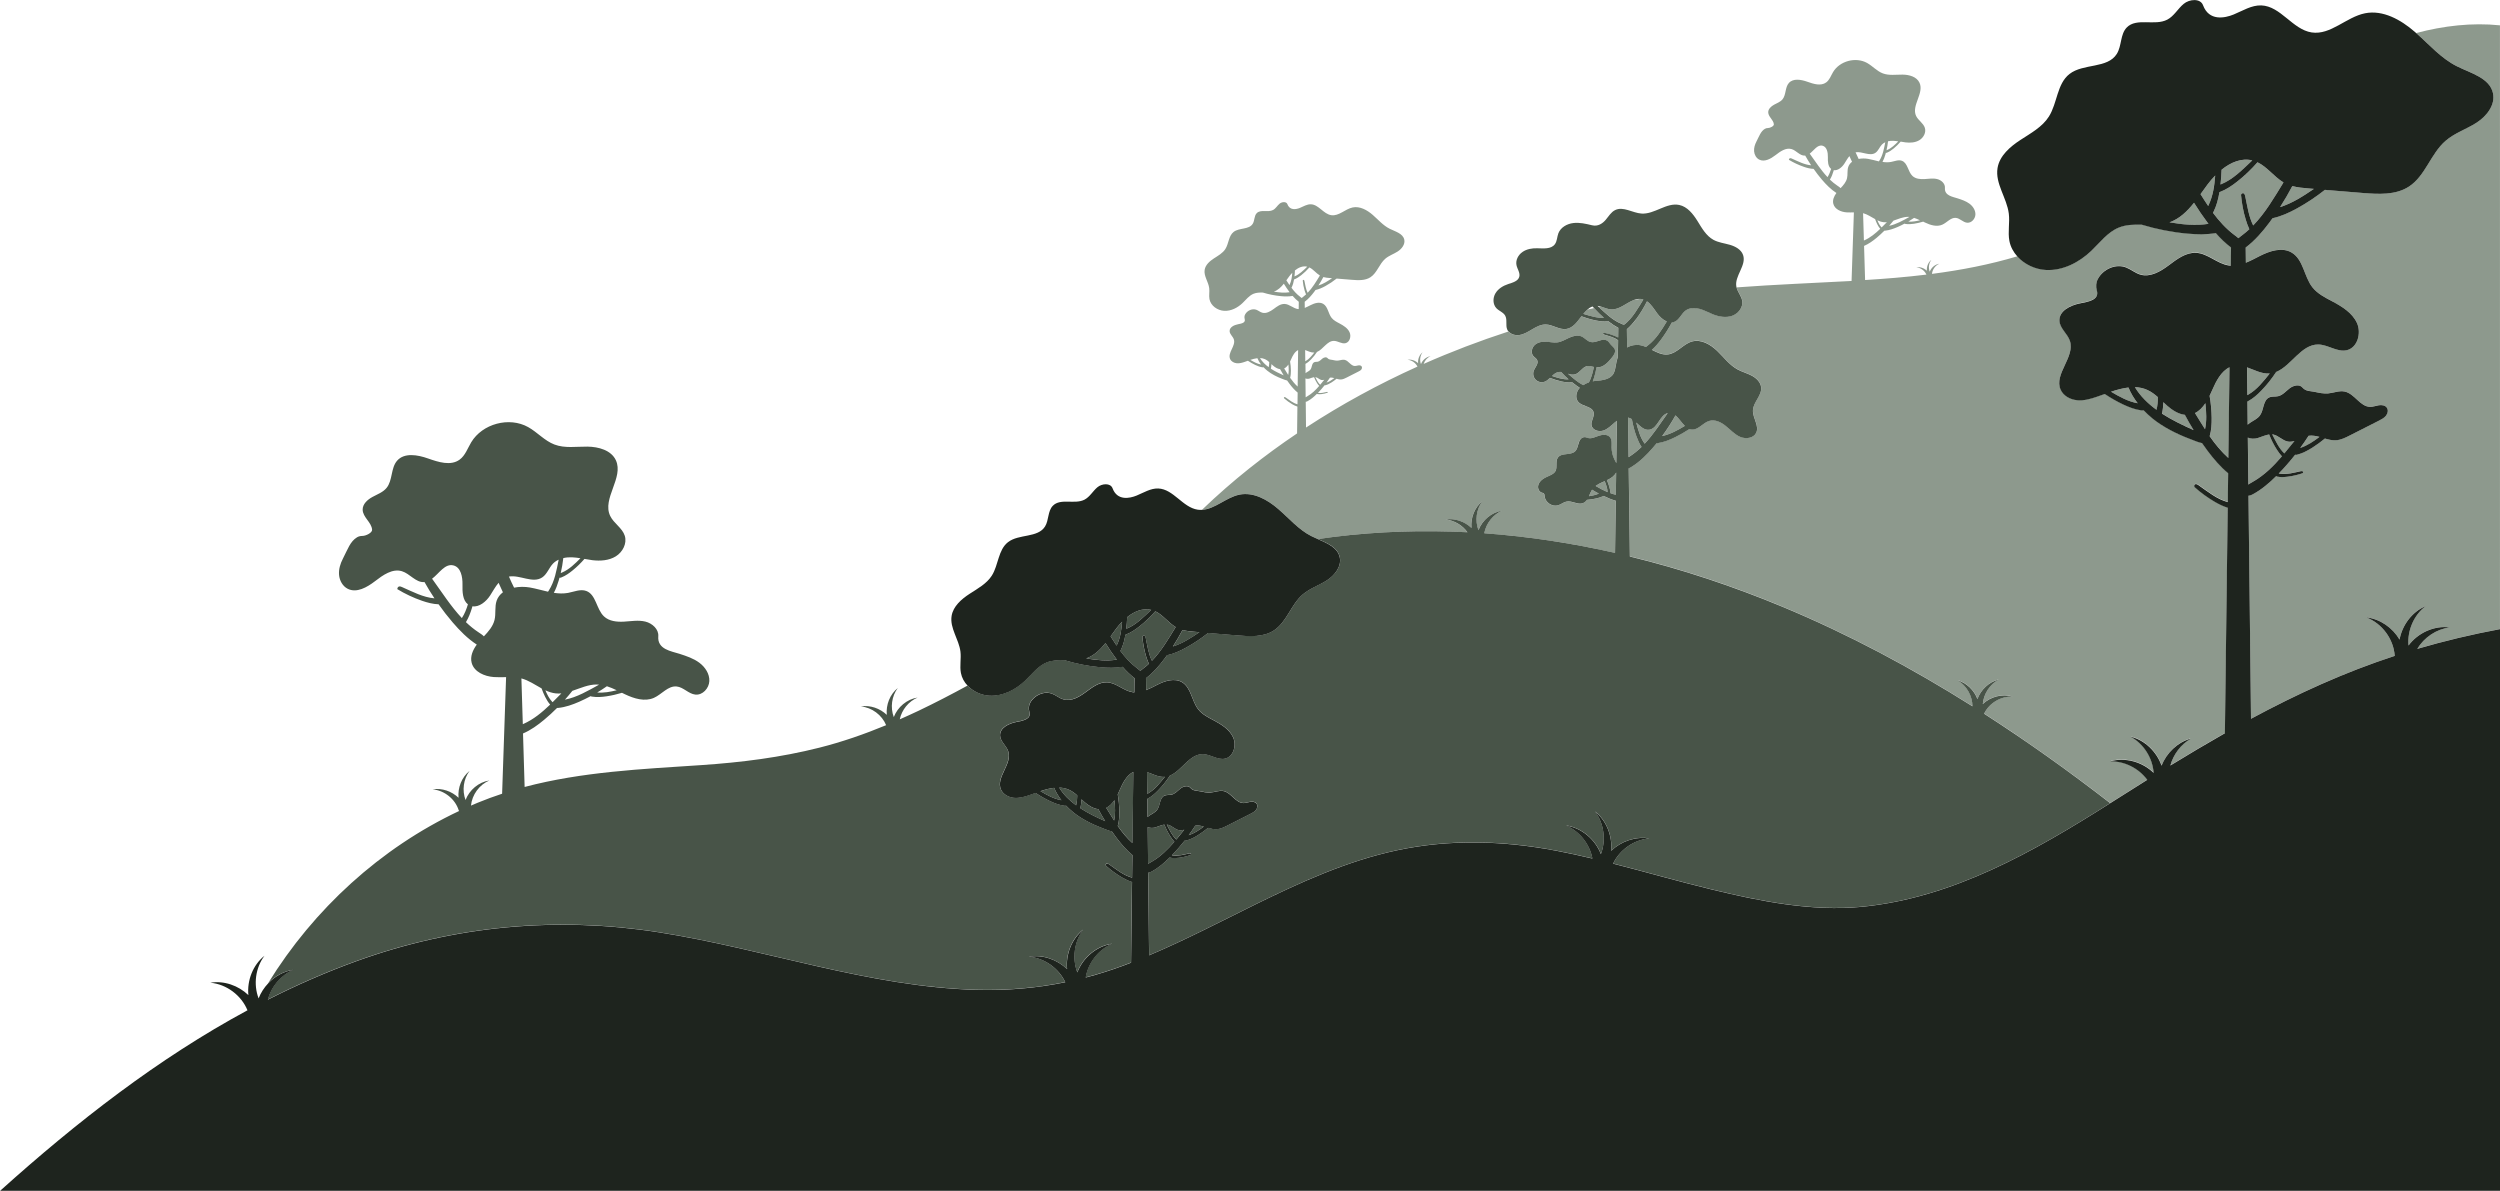 <?xml version="1.0" encoding="UTF-8"?>
<svg id="Layer_2" data-name="Layer 2" xmlns="http://www.w3.org/2000/svg" viewBox="0 0 603.8 287.6">
  <defs>
    <style>
      .cls-1 {
        fill: #485448;
      }

      .cls-1, .cls-2, .cls-3 {
        stroke-width: 0px;
      }

      .cls-2 {
        fill: #8d998d;
      }

      .cls-3 {
        fill: #1e241e;
      }
    </style>
  </defs>
  <path class="cls-2" d="M382.4,75.81c.31-.38.63-.74.97-1.04.54-.13,1.08-.24,1.63-.36.75.83,1.54,1.62,2.39,2.36-1.69.08-3.35-.47-4.99-.96ZM406.93,102.86c-.79-.77-1.45-1.86-2.25-2.54-.96,1.72-2.04,3.39-3.23,5,1.95-.44,3.73-1.4,5.47-2.46ZM533.19,44.52c-.58.77-1.14,1.57-1.72,2.37.6.97,1.21,1.93,1.85,2.86.04-.09.08-.18.12-.26,1.05-2.21,1.38-4.64,1.58-7.1-.67.68-1.28,1.4-1.83,2.13ZM558.85,45.62l-1.32-.11c-1.31-.11-2.64-.23-3.9-.57-.91,1.74-1.9,3.43-2.96,5.08,2.94-.92,5.58-2.64,8.17-4.4ZM523.42,97.97c-.31-.27-.62-.56-.92-.85-.03.93-.12,1.86-.33,2.76,2.4,1.56,5.06,2.83,7.65,3.98-.74-1.21-1.45-2.44-2.11-3.69-1.57-.18-3.06-1.13-4.28-2.21ZM557.58,105.25c-.65,1-1.33,1.98-2.04,2.95,1.71-.56,3.21-1.57,4.66-2.67-.87-.24-1.74-.4-2.62-.27ZM509.85,94.61c2.05,1.21,4.14,2.37,6.45,2.79-.91-1.17-1.67-2.44-2.23-3.81-1.4.16-2.82.56-4.22,1.02ZM538.48,88.7c-2.02.96-3.26,3.37-4.19,5.54-.19.45-.4.91-.62,1.36.3,1.74.47,3.51.5,5.28.02,1.5-.06,3.02-.48,4.46,1.34,1.92,2.8,3.72,4.52,5.26l.28-21.91ZM391.7,78.25c.17.07.34.13.5.21h.02c2.06-1.56,3.31-3.92,4.68-6.11-.12-.04-.23-.08-.35-.11-.14-.03-.27-.04-.4-.05-.54.09-1.07.2-1.61.29-1.79.7-3.47,2.37-5.43,2.25-.86-.05-1.67-.46-2.5-.7-.15.03-.31.07-.46.1,1.7,1.6,3.4,3.25,5.56,4.1ZM544.11,116.36c2.73-1.56,4.96-3.76,7.03-6.16-.47-.5-.88-1.06-1.24-1.64-.73-1.15-1.35-2.37-1.84-3.64-.91.12-1.81.57-2.72.85-.78.23-1.74.24-2.44-.1l.13,11.36c.34-.25.72-.46,1.08-.67ZM395.18,102.04c.48,1.8.96,3.62,2.04,5.11,2.12-2.26,3.79-4.89,5.57-7.39-1.92.44-2.4,3.69-4.43,4.01-1.25.2-2.18-.83-3.18-1.73ZM392.92,79.52l.06,4.41c.95-.51,2.05-.74,3.11-.56.49.08.97.24,1.44.44.14-.12.29-.24.44-.35,1.98-1.51,3.3-3.66,4.59-5.8-.91-.38-1.75-1.18-2.34-2-.73-1.02-1.45-2.19-2.44-2.87-.77,1.54-1.66,3.01-2.69,4.39-.64.85-1.34,1.67-2.15,2.35ZM540.62,57.53c.31-.29.67-.55,1.02-.81.57-.43,1.1-.88,1.62-1.36-.35-.75-.63-1.54-.87-2.33-.57-1.92-.95-3.89-1.13-5.88-.03-.36.37-.62.67-.42.03.02.05.04.07.06.17.17.23.41.27.64.51,2.38.84,4.87,1.92,7.02,2.92-3.01,5.09-6.75,7.32-10.39-2.27-1.36-3.92-3.74-6.28-4.87-1.48,1.7-3.11,3.26-4.88,4.65-1.3,1.02-2.68,1.96-4.22,2.54-.03.01-.06.02-.09.03-.28,1.65-.69,3.28-1.44,4.77-.04.07-.07.14-.12.21,1.48,1.99,3.14,3.83,5.13,5.33.34.26.7.52,1.02.81ZM420.8,72.66c-.18-1.17-1.09-2.11-1.37-3.25,9.24-.69,18.5-1.04,27.76-1.55l.56-16.56c-.59,0-1.19.03-1.78-.01-1.34-.1-2.83-.74-3.18-2.04-.25-.92.16-1.85.74-2.64-1.33-.86-2.46-2-3.49-3.21-.71-.83-1.38-1.71-2.01-2.61-.83-.03-1.64-.24-2.42-.52-1.24-.43-2.43-.99-3.55-1.67,0-.22.13-.36.28-.39s.29.03.42.09c1.52.67,3.03,1.48,4.67,1.62-.51-.77-.99-1.55-1.44-2.35-.03,0-.05.01-.08.01-1.2.07-2.04-1.22-3.19-1.57-1.38-.42-2.75.57-3.89,1.45-1.14.88-2.65,1.74-3.94,1.09-.73-.37-1.17-1.18-1.24-2-.07-.81.18-1.63.56-2.36.7-1.35,1.05-2.48,2.04-3.07.23-.14.49-.2.76-.2.52,0,1.45-.46,1.41-.9-.04-.54-.38-1-.7-1.44-.32-.43-.65-.91-.66-1.45-.01-.81.7-1.45,1.41-1.84.71-.39,1.52-.67,2.04-1.3.9-1.1.59-2.87,1.53-3.94,1.05-1.19,2.96-.84,4.46-.31,1.49.53,3.27,1.11,4.55.17.82-.59,1.15-1.63,1.67-2.5,1.61-2.7,5.49-3.73,8.23-2.2,1.32.74,2.36,1.97,3.78,2.51,1.5.57,3.16.29,4.77.3s3.43.51,4.1,1.97c1.16,2.51-2.02,5.53-.82,8.02.52,1.08,1.75,1.73,2.11,2.87.35,1.11-.31,2.35-1.3,2.96s-2.22.69-3.37.55c-.39-.05-.78-.12-1.17-.19-.52.59-1.07,1.16-1.68,1.65-.5.41-1.03.78-1.62,1.02-.09.04-.19.07-.28.04,0,0,0,0,0,0-.04.14-.07.28-.11.41-.18.61-.4,1.22-.7,1.78.69.11,1.37.14,2.06.01.88-.16,1.79-.59,2.62-.28,1.43.53,1.45,2.63,2.56,3.67.75.7,1.87.81,2.9.75,1.03-.06,2.07-.25,3.07,0,1,.24,1.95,1.1,1.87,2.13-.16,1.89,1.9,2.14,3.07,2.53.99.32,2.01.66,2.85,1.28.84.62,1.49,1.6,1.44,2.65-.05,1.04-.97,2.05-2.01,1.95-.99-.1-1.72-1.07-2.71-1.17-1.24-.12-2.14,1.14-3.28,1.64-1.32.59-2.87.11-4.18-.52-.14-.07-.29-.14-.43-.21-.73.22-1.48.39-2.24.51-.68.1-1.38.15-2.06.04-.07-.01-.15-.04-.21-.07-.54.29-1.09.57-1.66.81-.97.42-1.98.78-3.03.89-.06,0-.11,0-.17,0-.59.59-1.21,1.16-1.85,1.7-.94.78-1.94,1.5-3.06,1.98l.25,8.24c4.94-.3,9.89-.71,14.81-1.31-.43-.96-1.39-1.67-2.44-1.76.92-.15,1.88.19,2.55.83-.09-.98.3-2.02,1.08-2.63-.6.8-.75,1.92-.39,2.85.37-.98,1.29-1.76,2.33-1.92-.99.42-1.69,1.4-1.79,2.46,6.99-.91,13.91-2.23,20.66-4.26,1.73,1.91,4.32,3.12,6.92,3.25,4.06.2,7.98-1.82,10.92-4.62,2.12-2.02,3.95-4.53,6.67-5.63,1.74-.7,3.61-.74,5.51-.69,3.58,1.08,7.27,1.81,10.99,2.15,2.3.21,4.63.27,6.9-.13,1.11,1.28,2.33,2.47,3.68,3.48l-.06,4.4c-.17-.01-.34-.03-.5-.05-2.8-.42-5.04-2.9-7.87-3.05-2.49-.13-4.65,1.55-6.64,3.04s-4.45,2.92-6.84,2.22c-1.23-.36-2.24-1.25-3.43-1.72-2.51-.99-5.55.42-6.8,2.74-.46.85-.54,1.86-.27,2.79.65,2.26-1.87,2.72-4,3.13-2.35.45-5.15,1.81-5.03,4.2.09,1.83,1.91,3.08,2.51,4.8,1.36,3.92-3.91,8.06-2.22,11.85.67,1.5,2.32,2.38,3.95,2.54s3.26-.29,4.81-.83c.62-.22,1.26-.44,1.9-.67,1.42.95,2.9,1.8,4.44,2.53,1.39.65,2.84,1.22,4.36,1.42.19.03.39.04.57-.03.68.71,1.4,1.38,2.16,2,2.52,2.05,5.85,3.73,8.89,4.88,1.17.45,2.25.92,3.07,1.06.42.61.85,1.21,1.29,1.8,1.49,1.99,3.11,3.9,5.02,5.48l-.09,6.98c-2.62-.71-4.8-2.51-7.04-4.07-.19-.13-.4-.27-.64-.28-.03,0-.06,0-.09,0-.36.06-.47.53-.2.77,1.49,1.33,3.12,2.51,4.85,3.52.98.57,2.02,1.08,3.1,1.41l-.68,54.47c-4.43,2.52-8.82,5.13-13.18,7.8.75-2.7,2.54-5.12,4.99-6.52-3.23.88-5.89,3.45-7.11,6.55-1.17-3.36-4.02-6.16-7.49-7.02,3.19,1.73,5.34,5.18,5.58,8.77-2.7-2.66-6.87-3.85-10.54-2.78,3.5-.11,6.95,1.65,9,4.45-2.23,1.4-4.46,2.8-6.69,4.22-.76.48-1.52.96-2.28,1.44-9.84-7.62-19.98-14.87-30.45-21.6,1.22-2.57,4.06-4.25,6.9-4.13-2.49-.76-5.35,0-7.22,1.8.2-2.45,1.69-4.78,3.89-5.93-2.38.56-4.35,2.44-5.18,4.72-.8-2.13-2.59-3.9-4.79-4.53,2.18,1.29,3.57,3.77,3.59,6.28-14.61-9.2-29.85-17.36-45.82-24.01-11.97-4.98-24.33-9.11-36.93-12.17l-.28-21.3c.21-.07.41-.17.6-.29,2.1-1.29,3.8-2.99,5.33-4.78.28-.33.56-.66.83-.99.09,0,.18-.01.26-.02,1.47-.22,2.87-.79,4.21-1.44,1.19-.58,2.34-1.25,3.45-1.97.19.07.38.12.59.13,1.59.1,2.67-1.64,4.19-2.09,1.4-.42,2.87.33,4.01,1.24,1.13.92,2.13,2.05,3.47,2.62,1.34.58,3.19.35,3.84-.96.84-1.69-.87-3.6-.77-5.49.1-1.98,2.17-3.53,1.98-5.5-.12-1.25-1.14-2.24-2.25-2.83s-2.35-.9-3.45-1.51c-1.96-1.07-3.32-2.95-4.94-4.5-1.61-1.55-3.84-2.84-6-2.26-2.15.57-3.61,2.83-5.81,3.13-1.39.19-2.66-.45-3.94-1.1.85-.76,1.59-1.64,2.27-2.56.95-1.29,1.81-2.65,2.56-4.06.23-.02.45-.08.68-.18,1.17-.53,1.63-1.97,2.67-2.72.94-.68,2.23-.68,3.35-.38s2.14.89,3.22,1.32c1.47.59,3.13.89,4.62.36,1.49-.52,2.7-2.05,2.45-3.61ZM455.64,36.29c.07-.03.14-.06.2-.09,1.03-.44,1.83-1.25,2.63-2.05-.4-.07-.8-.12-1.21-.14-.42-.02-.85.02-1.26.11-.08.73-.2,1.45-.37,2.17ZM454.11,55.26c-.29-.33-.52-.72-.72-1.12-.2-.39-.36-.8-.51-1.22-.94-.51-1.86-1.15-2.89-1.43,0,0-.02,0-.02,0l.2,6.6s.04-.02.07-.03c1.48-.65,2.71-1.68,3.88-2.8ZM460.89,53.52c.94.08,1.88-.1,2.82-.32-.46-.22-.94-.43-1.42-.58-.46.32-.92.62-1.4.9ZM456.25,54.54c1.75-.35,3.33-1.28,4.92-2.15-.11,0-.22-.02-.33-.02-1.21,0-2.36.52-3.52.91-.34.43-.7.85-1.06,1.26ZM453.41,53.2c.25.6.53,1.17.96,1.64.03.03.05.06.08.09.43-.42.85-.85,1.27-1.27-.27.03-.53.03-.81,0-.53-.06-1.03-.23-1.51-.46ZM448.16,36.79c.23.54.48,1.08.74,1.6.75-.15,1.55-.15,2.28-.02.87.15,1.75.41,2.62.61.04-.06.07-.12.11-.18.85-1.32,1.11-2.91,1.42-4.45-.3.14-.58.32-.81.56-.59.61-.86,1.53-1.57,2-1.36.91-3.2-.4-4.79-.13ZM442.25,40.79c-.77-.59-.81-1.82-.78-2.83.03-1.11-.23-2.5-1.3-2.77-1.23-.31-2.05,1.13-3.09,1.92.03.04.06.07.08.11,1.36,1.88,2.64,3.88,4.22,5.56,0,0,0-.01.01-.02.39-.61.65-1.27.86-1.96ZM447.3,39.07c-.22-.45-.43-.91-.63-1.37-.47.54-.83,1.23-1.23,1.84-.57.88-1.59,1.72-2.55,1.56-.02.08-.04.16-.06.23-.21.71-.48,1.42-.87,2.05.56.54,1.16,1.04,1.81,1.47.27.18.55.36.78.59.66-.71,1.31-1.44,1.54-2.37.22-.91,0-1.89.31-2.78.18-.51.5-.91.91-1.22ZM529.9,48.97c-1.65,2.07-3.51,3.88-5.94,4.73,3.15.54,6.31.88,9.44.37-.08-.11-.17-.22-.25-.33-1.15-1.54-2.23-3.13-3.24-4.76ZM299.37,119.45c-3.21.65-5.93,3.51-9.06,3.67,3.66-3.51,7.49-6.86,11.47-10.03,3.72-2.96,7.55-5.76,11.49-8.41l.08-6.48c-.44-.13-.85-.34-1.25-.57-.7-.41-1.35-.88-1.95-1.42-.11-.1-.06-.28.08-.31.01,0,.02,0,.04,0,.09,0,.18.06.26.11.9.63,1.78,1.35,2.84,1.64l.04-2.83c-.77-.63-1.43-1.4-2.02-2.19-.18-.24-.35-.48-.52-.73-.33-.05-.76-.24-1.24-.42-1.22-.46-2.57-1.14-3.58-1.97-.31-.25-.6-.52-.88-.81-.07.03-.15.03-.23.02-.61-.08-1.2-.31-1.76-.57-.62-.29-1.22-.64-1.79-1.02-.26.09-.51.18-.76.27-.63.22-1.28.4-1.94.33-.66-.06-1.32-.42-1.59-1.02-.68-1.53,1.44-3.19.89-4.77-.24-.7-.97-1.2-1.01-1.94-.05-.96,1.08-1.51,2.03-1.69.86-.17,1.87-.35,1.61-1.26-.11-.38-.08-.78.11-1.12.5-.93,1.73-1.5,2.74-1.1.48.19.89.55,1.38.69.96.28,1.95-.3,2.76-.89.8-.6,1.68-1.28,2.68-1.22,1.14.06,2.04,1.06,3.17,1.23.07.01.14,0,.2.01l.02-1.77c-.54-.41-1.03-.89-1.48-1.41-.91.16-1.86.15-2.78.06-1.49-.14-2.97-.43-4.41-.87-.77-.02-1.53,0-2.24.28-1.09.44-1.83,1.45-2.69,2.27-1.19,1.13-2.76,1.94-4.4,1.86-1.64-.08-3.26-1.22-3.57-2.83-.16-.87.05-1.77-.06-2.65-.19-1.53-1.35-2.92-1.1-4.44.2-1.19,1.21-2.07,2.22-2.73,1.01-.66,2.13-1.26,2.78-2.28.83-1.31.78-3.18,2-4.13,1.35-1.05,3.71-.51,4.61-1.96.49-.78.32-1.9.96-2.56.95-.99,2.73-.13,3.94-.77.66-.34,1.02-1.06,1.59-1.53.57-.47,1.63-.56,1.89.13.58,1.56,2.1,1.26,2.99.9.88-.36,1.74-.92,2.69-.88,1.88.07,3.03,2.35,4.9,2.63,1.85.28,3.36-1.5,5.19-1.87,1.74-.35,3.48.63,4.82,1.79,1.34,1.16,2.52,2.57,4.11,3.36,1.36.68,3.18,1.13,3.52,2.61.26,1.14-.61,2.25-1.59,2.88-.98.63-2.14,1-3.02,1.77-1.44,1.26-1.96,3.41-3.56,4.45-1.29.84-2.95.74-4.49.62-1.23-.1-2.45-.2-3.68-.3-.86.68-1.77,1.29-2.72,1.81-.75.41-1.54.77-2.38.95-.1.14-.2.28-.3.42-.67.89-1.41,1.75-2.31,2.42l.02,1.49c.47-.19.93-.44,1.38-.66.96-.49,2.15-.87,3.08-.32,1.14.68,1.19,2.33,2.02,3.38.49.62,1.23.99,1.93,1.36.96.51,1.95,1.12,2.4,2.1.46.98.07,2.42-.99,2.66-.92.21-1.81-.54-2.76-.56-1.66-.03-2.63,2.06-4.11,2.67-.42.65-.91,1.26-1.45,1.82-.38.39-.79.76-1.27,1.02-.02.01-.05.02-.07.04l.03,2.26c.06-.06.13-.12.2-.17.35-.24.76-.4,1-.74.39-.55.28-1.47.9-1.75.27-.12.57-.05.86-.12.45-.1.76-.49,1.12-.77.36-.28.95-.43,1.24-.08.33.39.81.34,1.17.42.44.1.88.2,1.33.16.54-.05,1.08-.29,1.61-.18.96.2,1.5,1.48,2.48,1.49.29,0,.56-.11.84-.15.28-.04.61,0,.78.23.16.23.1.56-.08.78-.17.22-.43.35-.69.48-.95.48-1.9.96-2.85,1.45-.42.21-.86.43-1.33.46-.37.03-.73-.06-1.1-.17-.38.31-.77.61-1.19.87-.46.29-.95.55-1.48.69-.07.02-.15.03-.22.01-.5.64-1.03,1.25-1.6,1.83.04,0,.08,0,.12.02.67.11,1.35-.1,2.02-.24.06-.01.12-.02.17,0,0,0,.01,0,.02,0,.07.05.06.16-.03.19-.46.16-.94.27-1.43.33-.33.04-.67.06-.99,0-.05,0-.09-.03-.13-.06-.69.69-1.43,1.33-2.29,1.79-.13.07-.27.13-.41.12l.07,6.23c8.56-5.6,17.58-10.51,26.92-14.72-.45-.91-1.38-1.56-2.4-1.65.92-.15,1.88.19,2.55.83-.09-.98.3-2.02,1.08-2.63-.6.8-.75,1.92-.39,2.85.37-.98,1.29-1.76,2.33-1.92-.8.34-1.42,1.05-1.68,1.87,6.69-2.96,13.54-5.57,20.49-7.83.6.72,1.68,1.01,2.63.86,1.14-.18,2.14-.82,3.13-1.41.99-.59,2.07-1.15,3.22-1.13,1.7.03,3.26,1.33,4.94,1.09,1.62-.22,2.64-1.7,3.68-3.08,1.14.45,2.33.8,3.53,1.03.93.18,1.87.3,2.81.19.05,0,.09-.02.14-.03.06.04.11.09.16.13.71.55,1.46,1.07,2.26,1.48l-.03,2.33c-.28-.15-.56-.28-.86-.4-.82-.33-1.68-.58-2.55-.75-.16-.03-.29.14-.21.29,0,0,.01.02.02.03.07.08.17.12.27.15,1.15.36,2.36.64,3.32,1.35l-.06,4.12c-.04.1-.08.19-.12.29-.38,1.12-.35,2.37-.84,3.46-.43.97-1.57,1.77-4.08,1.91-.35.02-.69.07-1.03.14.09-.24.18-.47.26-.71.29-.87.5-1.77.65-2.67.04,0,.09.01.14.01,1.48.06,2.64-1.2,3.57-2.36.44-.55.91-1.22.73-1.9-.08-.3-.27-.53-.49-.73-.36-.32-.67-.67-.94-1.07-.22-.32-.62-.54-1.01-.59-.58-.07-1.15.13-1.71.31-.56.18-1.15.35-1.72.21-.84-.2-1.41-1.01-2.21-1.35-.95-.41-2.05-.11-2.98.33-.94.43-1.84,1-2.87,1.12-.83.1-1.66-.1-2.5-.16-1.01-.08-2.1.07-2.87.73-.77.66-1.06,1.93-.41,2.71.3.35.75.58.94.99.4.86-.53,1.72-.84,2.63-.25.71-.05,1.56.47,2.1.53.54,1.37.75,2.09.52.53-.17.96-.54,1.37-.95.89.36,1.81.65,2.75.85.78.17,1.57.29,2.36.22.07,0,.14-.02.21-.04.36.29.73.58,1.11.85.25.18.51.35.77.52-.01.02-.03.03-.04.04-.84.91-1.13,2.45-.31,3.37,1.02,1.14,3.29,1.01,3.69,2.49.28,1.04-.69,2.09-.5,3.15.2,1.14,1.67,1.63,2.78,1.29,1.11-.34,1.94-1.22,2.82-1.97.17-.14.34-.28.53-.41l-.15,10.22c-.15-.32-.33-.64-.49-.96-.43-.89-.66-1.88-.65-2.86,0-.84.15-1.78-.39-2.43-.61-.73-1.75-.67-2.65-.37-.58.19-1.16.46-1.76.58-.44.09-.89.02-1.31-.16-.4-.17-.94-.03-1.26.29-.41.4-.57.98-.71,1.53-.15.55-.31,1.13-.72,1.53-1.09,1.06-3.29.28-4.17,1.52-.66.93-.03,2.32-.61,3.31-.29.5-.83.79-1.36,1.03-.59.27-1.2.53-1.73.91s-.97.94-1.07,1.58c-.1.65.22,1.38.83,1.61.19.07.41.1.56.25.17.17.17.44.19.67.15,1.48,1.84,2.6,3.27,2.15.71-.23,1.31-.76,2.05-.9,1.3-.24,2.65.86,3.9.4.41-.15.73-.45.99-.8.4-.04.8-.09,1.2-.15.97-.15,1.94-.37,2.83-.8.95.46,1.93.88,2.94,1.16l-.18,12.59c-10.41-2.36-20.97-3.97-31.59-4.74.44-2.38,2.11-4.52,4.35-5.46-2.58.38-4.83,2.3-5.75,4.72-.87-2.3-.52-5.05.97-7.03-1.91,1.52-2.89,4.07-2.66,6.49-1.64-1.58-4.02-2.41-6.27-2.04,2.11.19,4.08,1.37,5.3,3.08-10.72-.55-21.49-.23-32.23,1.11-1.29.16-2.57.34-3.86.53-.55-.24-1.09-.48-1.59-.73-3.08-1.55-5.37-4.28-7.99-6.54-2.61-2.26-5.99-4.16-9.37-3.48ZM320.39,92.4c.69-.22,1.29-.63,1.88-1.08-.35-.1-.7-.16-1.06-.11-.26.4-.54.8-.82,1.18ZM317.67,91.08c.34.65.65,1.35,1.18,1.85.33-.4.66-.81.99-1.21-.22.07-.43.1-.66.06-.51-.1-.89-.58-1.4-.68-.04,0-.07,0-.11-.01ZM315.29,91.38l.05,4.58c.14-.1.29-.19.44-.27,1.11-.63,2-1.52,2.84-2.49-.19-.2-.36-.42-.51-.65-.29-.46-.54-.95-.74-1.46-.37.05-.73.23-1.1.34-.31.09-.7.1-.98-.04ZM315.22,84.55l.03,2.71s.06-.03.09-.05c.86-.49,1.47-1.29,2.1-2.07-.03,0-.06.01-.09.01-.73.03-1.43-.36-2.12-.6ZM319.62,66.91c-.37.7-.77,1.38-1.2,2.05,1.19-.37,2.25-1.06,3.3-1.77-.18-.01-.35-.03-.53-.04-.53-.04-1.06-.09-1.57-.23ZM312.64,66.76s.03-.01.04-.02c1.19-.48,2.11-1.44,3.05-2.33-1.05-.26-2.09.19-2.98.9-.01.48-.05.96-.11,1.44ZM311.47,70.58s-.07-.09-.1-.13c-.46-.62-.89-1.27-1.3-1.93-.67.84-1.42,1.57-2.41,1.91,1.27.22,2.55.35,3.81.15ZM311.48,68.75c.42-.89.56-1.87.63-2.86-.27.27-.52.56-.74.86-.23.31-.46.63-.69.95.24.39.49.78.75,1.15.02-.03.03-.07.05-.1ZM313.97,71.65c.14.1.28.21.41.33.13-.12.27-.22.41-.33.23-.17.44-.36.65-.55-.14-.3-.25-.62-.35-.94-.23-.77-.38-1.57-.45-2.37-.01-.15.15-.25.27-.17.01,0,.02.01.03.02.07.07.09.17.11.26.2.95.34,1.95.77,2.82,1.18-1.21,2.06-2.72,2.96-4.18-.92-.55-1.59-1.5-2.54-1.95-.6.68-1.25,1.31-1.96,1.87-.52.41-1.08.79-1.7,1.02-.01,0-.03,0-.04.01-.11.66-.28,1.32-.58,1.93-.01.03-.03.05-.05.08.6.8,1.26,1.55,2.07,2.15ZM304.58,88.05c-.37-.47-.67-.98-.9-1.54-.56.06-1.13.22-1.7.41.83.49,1.67.96,2.6,1.12ZM306.55,87.45c-.31-.28-.64-.53-1.02-.7-.39-.18-.8-.26-1.22-.27.52.87,1.26,1.59,2.1,2.2.1-.4.14-.81.14-1.23ZM310.03,90.66c-.3-.49-.59-.99-.86-1.5-.63-.07-1.23-.45-1.72-.88-.13-.11-.25-.23-.37-.34-.01.37-.05.75-.14,1.11.97.63,2.05,1.14,3.09,1.61ZM311.17,88.03c-.27.41-.61.76-1.02.96.32.53.64,1.06.98,1.57.18-.82.13-1.68.04-2.53ZM313.41,93.36l.11-8.81c-.81.39-1.31,1.35-1.69,2.22-.08.18-.16.36-.25.55.12.7.19,1.42.2,2.13,0,.6-.03,1.22-.19,1.8.54.77,1.13,1.49,1.82,2.12ZM543.97,38.74c-2.6-.63-5.19.47-7.4,2.24-.04,1.2-.13,2.39-.27,3.58.04-.01.07-.03.11-.04,2.96-1.2,5.23-3.58,7.57-5.78ZM602.09,22.46c.64,2.84-1.51,5.58-3.96,7.16-2.44,1.57-5.31,2.49-7.51,4.4-3.58,3.12-4.86,8.45-8.84,11.04-3.2,2.08-7.33,1.84-11.14,1.53-3.05-.25-6.09-.5-9.14-.75-2.12,1.68-4.38,3.19-6.76,4.49-1.86,1.02-3.82,1.92-5.89,2.36-.25.35-.5.7-.76,1.05-1.67,2.22-3.5,4.35-5.72,6.02l.04,3.68c1.17-.47,2.31-1.09,3.42-1.65,2.39-1.21,5.34-2.17,7.65-.8,2.84,1.68,2.96,5.78,5,8.38,1.22,1.55,3.04,2.46,4.78,3.39,2.37,1.26,4.84,2.77,5.97,5.21s.17,6-2.46,6.6c-2.3.53-4.49-1.34-6.85-1.38-4.12-.07-6.52,5.12-10.19,6.63-1.05,1.62-2.26,3.14-3.61,4.52-.94.97-1.97,1.89-3.16,2.53-.06.03-.12.06-.18.09l.06,5.6c.16-.15.33-.29.51-.41.86-.58,1.88-1,2.48-1.85.96-1.37.71-3.66,2.24-4.33.66-.29,1.43-.13,2.13-.29,1.11-.25,1.89-1.22,2.79-1.91s2.35-1.06,3.08-.19c.82.97,2,.84,2.9,1.04,1.09.24,2.19.49,3.3.39,1.35-.11,2.68-.73,4.01-.45,2.39.5,3.71,3.66,6.15,3.69.71,0,1.39-.27,2.09-.38.7-.11,1.52,0,1.93.57.41.57.24,1.4-.19,1.94-.43.55-1.08.88-1.7,1.2-2.36,1.2-4.71,2.39-7.07,3.59-1.04.53-2.13,1.07-3.29,1.15-.91.06-1.81-.15-2.7-.42-.95.78-1.94,1.51-2.98,2.17-1.14.72-2.35,1.38-3.66,1.72-.18.05-.38.09-.55.03-1.24,1.58-2.57,3.1-3.97,4.54.1,0,.2.02.3.04,1.67.26,3.36-.25,5.02-.6.14-.03.29-.06.42,0,.02,0,.03.01.05.02.19.12.14.41-.07.48-1.15.39-2.34.67-3.55.82-.82.1-1.65.15-2.46,0-.12-.02-.24-.05-.32-.14-1.7,1.7-3.55,3.28-5.67,4.41-.32.17-.66.33-1.02.31l.61,53.89c11.1-5.98,22.55-11.23,34.71-15.19-.25-4.06-3.05-7.85-6.87-9.3,3.33.37,6.35,2.49,8.04,5.37.63-3.5,3.02-6.71,6.31-8.1-2.88,2.2-4.47,5.94-4.15,9.53,2.26-3.05,6.19-4.87,9.98-4.38-3.24.41-6.19,2.42-7.87,5.19,6.57-1.93,13.25-3.52,19.99-4.77V6.12c-6.75-.7-13.61.11-20.24,1.86,3.17,2.81,6.02,6.1,9.8,8,3.37,1.69,7.89,2.8,8.73,6.48ZM530.13,99.76c.8,1.31,1.6,2.63,2.43,3.91.45-2.05.31-4.17.09-6.29-.68,1.02-1.5,1.88-2.52,2.38ZM554.16,106.51c-.53.17-1.07.25-1.63.14-1.27-.25-2.21-1.44-3.48-1.69-.09-.02-.18-.02-.27-.03.85,1.62,1.61,3.35,2.93,4.6.83-.99,1.64-2,2.45-3.01ZM543,95.31c2.13-1.21,3.65-3.2,5.2-5.12-.07,0-.15.02-.22.02-1.82.08-3.54-.89-5.27-1.49l.08,6.72c.07-.04.15-.08.22-.13ZM386.91,116.5c-.53.24-1.06.52-1.52.87.94.56,1.89,1.07,2.88,1.49-.05-.91-.35-1.78-.7-2.64-.22.1-.45.19-.67.29ZM389.43,115.19c-.41.32-.86.56-1.33.78.19.46.37.93.52,1.41.18.57.31,1.15.35,1.74.42.15.85.28,1.29.38l.08-5.36c-.22.4-.54.76-.9,1.05ZM377.05,89.83c-.24-.03-.49-.02-.73.03-.58.13-1.04.51-1.48.94,1.31.42,2.64.87,4,.81-.63-.56-1.23-1.16-1.8-1.78ZM394.13,101.22c-.29-.18-.6-.31-.93-.38l.13,9.57c.08-.05.15-.1.23-.15,1.07-.69,2.03-1.48,2.91-2.33-.51-.76-.88-1.61-1.2-2.46-.51-1.38-.88-2.8-1.13-4.24ZM383.76,119.84c.83-.11,1.63-.3,2.4-.62-.56-.3-1.11-.61-1.65-.95-.31.49-.52,1.04-.75,1.57ZM383.3,88.44c-1.14.24-1.73,1.62-2.85,1.97-.58.18-1.17.05-1.76-.14,1.16,1.02,2.33,2.05,3.67,2.76.2-.13.41-.25.63-.36.25-.12.5-.22.76-.31.65-1.13.92-2.45,1.22-3.74-.56-.13-1.11-.31-1.67-.2ZM515.63,93.52c1.3,2.17,3.13,3.95,5.22,5.47.24-1,.34-2.02.35-3.05-.78-.68-1.6-1.31-2.54-1.74-.98-.45-2-.65-3.03-.68Z"/>
  <path class="cls-1" d="M277.28,208.64l-.1-8.9c.55.27,1.3.26,1.91.08.71-.21,1.41-.57,2.13-.66.38.99.87,1.95,1.44,2.85.29.45.61.9.98,1.29-1.62,1.88-3.36,3.61-5.5,4.83-.29.16-.59.33-.85.52ZM277.26,191.63c1.67-.95,2.87-2.51,4.08-4.02-.06,0-.12.02-.18.02-1.43.06-2.77-.7-4.13-1.17l.06,5.26c.06-.03.11-.07.17-.1ZM289.69,152.69c-.34-.03-.69-.06-1.03-.08-1.02-.08-2.07-.18-3.05-.45-.71,1.36-1.49,2.69-2.32,3.98,2.31-.72,4.37-2.07,6.4-3.45ZM70.84,234.22c-2.32.34-4.46,1.54-6.08,3.23,11.02-17.88,27.12-32.63,46.15-41.59-.06-.03-.1-.09-.12-.15-.85-2.73-3.45-4.81-6.31-5.07,2.26-.37,4.63.47,6.27,2.04-.23-2.42.75-4.96,2.66-6.49-1.49,1.98-1.84,4.73-.97,7.03.92-2.42,3.17-4.34,5.75-4.72-2.43,1.02-4.19,3.46-4.44,6.07.54-.24,1.09-.47,1.64-.7,1.94-.8,3.9-1.52,5.88-2.17l.96-28.16c-1,.02-2,.05-2.98-.02-2.25-.17-4.74-1.24-5.33-3.42-.41-1.54.26-3.09,1.23-4.42-2.22-1.44-4.1-3.36-5.83-5.37-1.2-1.4-2.33-2.86-3.39-4.36-1.38-.05-2.73-.41-4.03-.86-2.07-.72-4.07-1.66-5.94-2.8,0-.37.22-.61.46-.65s.48.06.7.16c2.54,1.11,5.06,2.48,7.81,2.71-.85-1.28-1.66-2.59-2.41-3.94-.04,0-.07.02-.11.02-2.01.11-3.41-2.04-5.34-2.63-2.31-.7-4.6.95-6.51,2.42-1.91,1.47-4.44,2.92-6.59,1.82-1.22-.62-1.96-1.98-2.08-3.34-.12-1.36.3-2.73.93-3.94,1.17-2.26,1.75-4.15,3.41-5.15.38-.23.83-.33,1.27-.33.88,0,2.43-.77,2.37-1.51-.07-.9-.64-1.67-1.18-2.4-.54-.73-1.09-1.53-1.1-2.43-.02-1.36,1.16-2.42,2.36-3.07,1.19-.65,2.55-1.13,3.41-2.18,1.51-1.84.99-4.8,2.56-6.59,1.75-1.99,4.96-1.41,7.46-.53,2.5.88,5.48,1.85,7.62.29,1.37-.99,1.93-2.73,2.8-4.18,2.7-4.51,9.19-6.25,13.77-3.68,2.22,1.24,3.96,3.3,6.33,4.2,2.51.96,5.3.48,7.98.51,2.68.03,5.74.86,6.87,3.3,1.94,4.21-3.38,9.25-1.38,13.43.86,1.81,2.93,2.9,3.53,4.81.58,1.86-.52,3.94-2.17,4.96-1.65,1.02-3.72,1.16-5.65.93-.64-.08-1.28-.19-1.92-.31-.87,1-1.82,1.93-2.84,2.76-.83.68-1.72,1.31-2.72,1.71-.15.06-.32.12-.47.06,0,0,0,0,0,0-.06.23-.12.46-.19.69-.31,1.02-.67,2.04-1.18,2.97,1.15.18,2.29.23,3.44.02,1.47-.28,2.99-.98,4.39-.47,2.4.88,2.42,4.4,4.29,6.15,1.25,1.18,3.14,1.36,4.85,1.26s3.47-.42,5.14-.01c1.67.41,3.27,1.85,3.12,3.56-.26,3.17,3.17,3.59,5.15,4.23,1.66.54,3.36,1.1,4.77,2.15,1.4,1.05,2.49,2.68,2.41,4.43-.08,1.75-1.63,3.44-3.37,3.26-1.65-.17-2.88-1.8-4.53-1.96-2.08-.2-3.58,1.9-5.49,2.75-2.22.98-4.8.18-6.99-.87-.24-.11-.48-.23-.72-.35-1.23.37-2.48.66-3.76.85-1.14.17-2.31.25-3.45.07-.13-.02-.26-.05-.36-.11-.9.48-1.82.94-2.76,1.35-1.62.71-3.31,1.31-5.07,1.49-.09,0-.19.01-.28.01-.99.99-2.02,1.95-3.1,2.84-1.57,1.31-3.24,2.52-5.12,3.32l.39,12.92c13.87-3.67,28.27-4.32,42.69-5.28,9.65-.65,19.12-1.84,28.5-4.21,5.51-1.39,10.87-3.26,16.12-5.43-1-2.46-3.45-4.29-6.11-4.53,2.26-.37,4.63.47,6.27,2.04-.23-2.42.75-4.96,2.66-6.49-1.49,1.98-1.84,4.73-.97,7.03.92-2.42,3.17-4.34,5.75-4.72-2.18.92-3.82,2.96-4.31,5.26,1.53-.67,3.05-1.37,4.56-2.08,4-1.91,7.93-3.95,11.81-6.07,1.35,1.42,3.33,2.32,5.31,2.42,3.18.15,6.25-1.43,8.56-3.62,1.66-1.58,3.1-3.55,5.22-4.41,1.37-.55,2.85-.58,4.34-.54,2.8.85,5.68,1.42,8.59,1.69,1.8.17,3.63.21,5.41-.1.87,1,1.82,1.93,2.88,2.73l-.04,3.45c-.13,0-.26-.02-.39-.04-2.2-.33-3.95-2.27-6.17-2.39-1.95-.1-3.64,1.22-5.21,2.38-1.57,1.16-3.49,2.29-5.36,1.74-.96-.28-1.76-.98-2.69-1.35-1.97-.77-4.35.33-5.33,2.15-.36.67-.42,1.46-.21,2.19.51,1.77-1.47,2.13-3.13,2.46-1.84.36-4.03,1.42-3.94,3.29.07,1.43,1.49,2.41,1.96,3.76,1.07,3.07-3.06,6.32-1.74,9.28.53,1.17,1.82,1.86,3.1,1.99,1.28.12,2.56-.23,3.77-.65.49-.17.98-.35,1.49-.53,1.11.75,2.27,1.41,3.48,1.98,1.09.51,2.22.95,3.42,1.11.15.02.31.03.45-.02.53.56,1.1,1.08,1.7,1.57,1.97,1.61,4.58,2.92,6.96,3.82.92.35,1.76.72,2.41.83.33.47.67.95,1.01,1.41,1.17,1.56,2.44,3.06,3.94,4.29l-.07,5.47c-2.06-.56-3.76-1.97-5.51-3.19-.15-.11-.32-.21-.5-.22-.02,0-.05,0-.07,0-.28.05-.37.41-.16.6,1.17,1.04,2.44,1.97,3.8,2.76.77.45,1.58.85,2.43,1.1l-.24,19.49c-.68.26-1.36.52-2.04.77-2.95,1.09-5.92,2.03-8.92,2.81.6-3.54,3.07-6.75,6.4-8.15-3.78.55-7.08,3.37-8.42,6.91-1.28-3.37-.76-7.4,1.42-10.3-2.8,2.23-4.23,5.96-3.89,9.5-2.4-2.31-5.88-3.54-9.19-2.99,3.73.34,7.17,2.8,8.75,6.17-7.02,1.43-14.16,2.04-21.46,1.84-26.1-.74-51.01-9.85-76.63-13.89-24.71-3.9-49.42-1.59-72.95,6.9-7.41,2.67-14.59,5.82-21.56,9.36.84-3.16,3.16-5.94,6.2-7.22ZM135.44,138.41c.11-.06.23-.11.34-.15,1.73-.74,3.07-2.1,4.41-3.43-.67-.11-1.35-.2-2.03-.23-.7-.03-1.42.03-2.11.19-.14,1.22-.34,2.43-.62,3.62ZM132.87,170.17c-.49-.56-.88-1.21-1.21-1.88-.33-.66-.61-1.34-.86-2.03-1.58-.86-3.1-1.93-4.83-2.4-.01,0-.03,0-.04,0l.34,11.05s.07-.03.11-.05c2.47-1.08,4.54-2.81,6.5-4.69ZM144.24,167.25c1.58.14,3.15-.16,4.71-.54-.78-.37-1.57-.72-2.37-.97-.76.53-1.54,1.03-2.34,1.51ZM136.45,168.98c2.93-.58,5.59-2.16,8.24-3.62-.18-.02-.36-.04-.55-.04-2.03-.02-3.95.88-5.9,1.53-.58.73-1.18,1.44-1.8,2.13ZM131.72,166.72c.41.99.88,1.95,1.61,2.74.04.05.09.09.13.14.71-.7,1.42-1.42,2.12-2.13-.44.04-.89.05-1.35,0-.89-.09-1.71-.38-2.52-.75ZM122.92,139.25c.39.91.8,1.8,1.24,2.68,1.25-.25,2.59-.25,3.82-.04,1.46.26,2.92.69,4.38,1.02.06-.1.13-.2.19-.29,1.42-2.2,1.86-4.87,2.38-7.45-.51.23-.97.54-1.36.94-.99,1.03-1.43,2.56-2.62,3.35-2.28,1.52-5.36-.67-8.02-.21ZM111.58,149.23c.65-1.01,1.09-2.12,1.43-3.27-1.29-.99-1.35-3.05-1.31-4.76.04-1.85-.38-4.19-2.18-4.64-2.06-.52-3.43,1.9-5.17,3.22.05.06.09.12.14.18,2.28,3.15,4.42,6.51,7.06,9.32.01-.02.02-.03.03-.05ZM121.47,143.07c-.36-.76-.71-1.53-1.05-2.31-.79.9-1.39,2.06-2.05,3.07-.96,1.48-2.67,2.87-4.27,2.6-.04.13-.07.26-.11.39-.36,1.2-.81,2.38-1.46,3.44.94.9,1.94,1.73,3.04,2.45.45.3.93.6,1.3.98,1.11-1.18,2.19-2.41,2.57-3.96.37-1.52,0-3.17.51-4.65.29-.85.83-1.51,1.51-2.03ZM286.02,200.39c-.42.13-.84.2-1.28.11-1-.2-1.73-1.13-2.73-1.33-.07-.01-.14-.02-.21-.02.67,1.27,1.26,2.63,2.3,3.6.65-.78,1.29-1.58,1.92-2.37ZM278.03,147.3c-2.03-.5-4.07.37-5.8,1.76-.03.94-.1,1.87-.21,2.8.03-.01.06-.02.08-.03,2.32-.94,4.1-2.81,5.93-4.53ZM267,155.31c-1.29,1.62-2.75,3.04-4.66,3.7,2.47.42,4.95.69,7.39.29-.07-.09-.13-.17-.2-.26-.9-1.2-1.75-2.45-2.54-3.73ZM261.92,193.71c-.25-.21-.49-.44-.72-.66-.02.73-.1,1.45-.27,2.16,1.89,1.22,3.97,2.22,6,3.13-.58-.95-1.14-1.92-1.66-2.9-1.23-.14-2.4-.88-3.35-1.72ZM255.82,190.22c1.02,1.7,2.45,3.09,4.08,4.28.19-.78.27-1.58.28-2.39-.61-.54-1.25-1.02-1.98-1.36-.77-.35-1.56-.51-2.38-.53ZM288.69,199.41c-.51.79-1.04,1.55-1.6,2.31,1.34-.44,2.51-1.23,3.65-2.09-.68-.19-1.36-.32-2.05-.22ZM251.29,191.08c1.61.95,3.24,1.86,5.06,2.19-.71-.92-1.31-1.91-1.75-2.99-1.1.12-2.21.44-3.31.8ZM267.18,195.11c.62,1.02,1.25,2.05,1.9,3.05.35-1.6.25-3.26.08-4.92-.53.8-1.18,1.47-1.98,1.86ZM269.58,151.83c-.45.6-.9,1.23-1.35,1.86.47.76.95,1.51,1.45,2.24.03-.07.07-.14.1-.2.82-1.73,1.08-3.64,1.23-5.56-.52.53-1,1.1-1.43,1.67ZM273.73,186.44c-1.58.76-2.55,2.64-3.28,4.34-.15.35-.31.71-.49,1.07.24,1.37.37,2.75.39,4.14.02,1.18-.05,2.37-.38,3.49,1.05,1.5,2.2,2.91,3.55,4.13l.22-17.17ZM275.4,162.02c.25-.23.53-.43.8-.64.44-.33.86-.69,1.27-1.06-.27-.59-.5-1.2-.68-1.83-.45-1.5-.74-3.05-.88-4.61-.02-.28.29-.49.53-.33.02.01.04.03.05.04.13.13.18.32.22.5.4,1.86.66,3.82,1.5,5.5,2.29-2.36,3.99-5.29,5.73-8.14-1.78-1.06-3.07-2.93-4.92-3.81-1.16,1.33-2.44,2.55-3.83,3.65-1.02.8-2.1,1.53-3.31,1.99-.03,0-.05.02-.08.03-.22,1.29-.54,2.57-1.13,3.74-.03.05-.06.11-.09.16,1.16,1.56,2.46,3,4.02,4.17.27.2.55.41.8.64ZM364.32,80.06c-.12-.14-.22-.29-.29-.46-.46-1.06.07-2.39-.51-3.39-.46-.8-1.47-1.1-2.11-1.77-.89-.94-.89-2.49-.23-3.6.66-1.11,1.84-1.82,3.07-2.23,1.07-.35,2.4-.69,2.69-1.77.25-.95-.49-1.86-.68-2.82-.24-1.21.44-2.47,1.46-3.17,1.01-.7,2.29-.92,3.52-.89,1.53.03,3.38.26,4.29-.97.56-.75.52-1.78.85-2.65.55-1.43,2.09-2.29,3.6-2.47,1.52-.19,3.05.18,4.54.54,1.46.36,2.59-.49,3.3-1.33.71-.84,1.29-1.86,2.27-2.34,1.96-.96,4.17.68,6.35.84,3.15.22,6.03-2.72,9.12-2.08,1.97.41,3.34,2.16,4.41,3.87,1.06,1.71,2.09,3.58,3.85,4.55,1.22.67,2.65.82,3.99,1.21,1.34.39,2.72,1.14,3.18,2.46.88,2.54-2.16,5.09-1.61,7.72,0,.04.02.07.03.11.28,1.14,1.18,2.08,1.37,3.25.25,1.56-.96,3.09-2.45,3.61-1.49.52-3.16.22-4.62-.36-1.08-.43-2.1-1.02-3.22-1.32s-2.41-.3-3.35.38c-1.04.75-1.5,2.2-2.67,2.72-.22.1-.45.16-.68.18-.76,1.41-1.61,2.77-2.56,4.06-.68.92-1.42,1.8-2.27,2.56,1.28.65,2.55,1.29,3.94,1.1,2.2-.29,3.66-2.56,5.81-3.13,2.16-.57,4.38.72,6,2.26,1.62,1.55,2.98,3.43,4.94,4.5,1.1.6,2.34.92,3.45,1.51s2.13,1.58,2.25,2.83c.19,1.97-1.88,3.53-1.98,5.5-.1,1.89,1.61,3.8.77,5.49-.65,1.3-2.5,1.53-3.84.96-1.34-.58-2.34-1.71-3.47-2.62-1.13-.92-2.61-1.66-4.01-1.24-1.52.45-2.61,2.19-4.19,2.09-.21-.01-.4-.06-.59-.13-1.11.72-2.26,1.39-3.45,1.97-1.34.66-2.74,1.22-4.21,1.44-.09.01-.17.02-.26.02-.27.33-.55.66-.83.99-1.53,1.78-3.23,3.49-5.33,4.78-.18.11-.38.22-.6.29l.28,21.3c12.6,3.07,24.96,7.19,36.93,12.17,15.98,6.65,31.22,14.81,45.82,24.01-.02-2.51-1.41-5-3.59-6.28,2.2.63,3.99,2.41,4.79,4.53.83-2.28,2.8-4.16,5.18-4.72-2.19,1.15-3.69,3.48-3.89,5.93,1.87-1.79,4.73-2.56,7.22-1.8-2.85-.13-5.68,1.56-6.9,4.13,10.47,6.73,20.61,13.98,30.45,21.6-18.41,11.63-37.88,22.84-59.96,25.01-12.1,1.19-24.66-1.37-36.36-4.21-7.94-1.92-15.8-4.2-23.72-6.22,1.59-3.33,5-5.75,8.71-6.08-3.3-.54-6.79.68-9.19,2.99.34-3.54-1.1-7.27-3.89-9.5,2.18,2.9,2.7,6.93,1.42,10.3-1.35-3.55-4.65-6.36-8.42-6.91,3.28,1.38,5.72,4.5,6.37,7.97-2.9-.69-5.82-1.33-8.75-1.89-12.77-2.43-25.67-2.83-38.44-.1-12.02,2.57-23.29,7.7-34.26,13.1-8.49,4.18-16.9,8.58-25.62,12.27l-.22-19.97c.27.02.55-.11.8-.24,1.66-.89,3.1-2.13,4.44-3.46.06.07.16.09.25.11.64.12,1.29.08,1.93,0,.95-.12,1.88-.34,2.78-.65.16-.06.2-.28.05-.37-.01,0-.02-.01-.04-.02-.1-.04-.22-.02-.33,0-1.3.27-2.62.67-3.93.47-.08-.01-.15-.02-.23-.03,1.1-1.13,2.13-2.32,3.11-3.56.14.05.29.02.43-.02,1.03-.27,1.97-.78,2.87-1.35.81-.51,1.59-1.09,2.33-1.7.7.2,1.4.38,2.12.33.92-.06,1.76-.49,2.58-.9,1.85-.94,3.69-1.88,5.54-2.81.49-.25.99-.51,1.33-.94.34-.43.47-1.08.15-1.52-.32-.45-.97-.54-1.51-.45-.55.09-1.08.3-1.64.3-1.91-.02-2.95-2.5-4.82-2.89-1.04-.22-2.08.26-3.14.35-.87.07-1.74-.12-2.59-.31-.7-.16-1.63-.05-2.27-.81-.57-.68-1.71-.4-2.41.15s-1.32,1.3-2.19,1.49c-.55.12-1.15,0-1.67.23-1.2.53-1,2.32-1.75,3.39-.47.67-1.27.99-1.95,1.45-.14.09-.27.2-.4.32l-.05-4.39s.1-.04.14-.07c.94-.5,1.74-1.22,2.48-1.98,1.06-1.09,2-2.28,2.83-3.55,2.87-1.18,4.75-5.25,7.98-5.19,1.85.03,3.57,1.49,5.36,1.08,2.05-.47,2.81-3.26,1.92-5.17-.89-1.91-2.81-3.09-4.67-4.08-1.36-.72-2.79-1.44-3.74-2.65-1.6-2.03-1.7-5.24-3.92-6.56-1.81-1.07-4.12-.32-5.99.63-.87.44-1.77.93-2.68,1.29l-.03-2.89c1.74-1.31,3.18-2.98,4.48-4.72.2-.27.4-.55.6-.82,1.63-.34,3.16-1.05,4.62-1.85,1.86-1.02,3.63-2.2,5.29-3.52,2.39.2,4.77.39,7.16.59,2.98.25,6.22.43,8.73-1.2,3.12-2.02,4.12-6.2,6.93-8.65,1.72-1.5,3.97-2.22,5.88-3.45,1.92-1.23,3.6-3.39,3.1-5.61-.53-2.33-2.95-3.34-5.25-4.35,1.28-.19,2.57-.37,3.86-.53,10.74-1.33,21.51-1.66,32.23-1.11-1.23-1.71-3.2-2.89-5.3-3.08,2.26-.37,4.63.47,6.27,2.04-.23-2.42.75-4.96,2.66-6.49-1.49,1.98-1.84,4.73-.97,7.03.92-2.42,3.17-4.34,5.75-4.72-2.24.95-3.91,3.09-4.35,5.46,10.62.77,21.18,2.39,31.59,4.74l.18-12.59c-1.02-.28-2-.7-2.94-1.16-.88.43-1.85.65-2.83.8-.4.06-.8.11-1.2.15-.26.36-.58.65-.99.8-1.25.45-2.59-.64-3.9-.4-.74.13-1.33.67-2.05.9-1.42.45-3.12-.66-3.27-2.15-.02-.24-.02-.5-.19-.67-.14-.15-.36-.18-.56-.25-.61-.23-.93-.96-.83-1.61.1-.65.54-1.19,1.07-1.58s1.14-.64,1.73-.91c.52-.24,1.07-.53,1.36-1.03.57-.98-.05-2.38.61-3.31.88-1.24,3.08-.46,4.17-1.52.41-.4.57-.98.72-1.53.15-.55.31-1.13.71-1.53.33-.32.87-.46,1.26-.29.41.18.87.25,1.31.16.6-.12,1.18-.39,1.76-.58.9-.3,2.05-.36,2.65.37.54.65.39,1.59.39,2.43,0,.99.22,1.97.65,2.86.16.32.34.63.49.96l.15-10.22c-.18.13-.36.27-.53.41-.88.75-1.71,1.63-2.82,1.97-1.11.34-2.58-.15-2.78-1.29-.19-1.06.78-2.11.5-3.15-.4-1.48-2.67-1.34-3.69-2.49-.82-.92-.53-2.46.31-3.37.01-.02.03-.03.04-.04-.26-.17-.52-.34-.77-.52-.38-.27-.75-.56-1.11-.85-.07.02-.14.04-.21.04-.79.07-1.59-.05-2.36-.22-.94-.21-1.86-.5-2.75-.85-.41.4-.84.78-1.37.95-.72.23-1.56.02-2.09-.52-.53-.54-.72-1.39-.47-2.1.31-.9,1.25-1.76.84-2.63-.19-.42-.65-.64-.94-.99-.65-.78-.36-2.05.41-2.71.77-.66,1.86-.81,2.87-.73.83.06,1.67.26,2.5.16,1.02-.12,1.93-.69,2.87-1.12.94-.43,2.04-.74,2.98-.33.8.35,1.36,1.15,2.21,1.35.57.14,1.16-.03,1.72-.21.56-.18,1.13-.38,1.71-.31.4.05.79.27,1.01.59.27.39.58.75.94,1.07.22.2.41.43.49.73.19.68-.29,1.35-.73,1.9-.93,1.16-2.09,2.42-3.57,2.36-.05,0-.09,0-.14-.01-.15.91-.36,1.8-.65,2.67-.08.24-.17.48-.26.71.34-.07.68-.12,1.03-.14,2.51-.14,3.65-.94,4.08-1.91.48-1.08.46-2.33.84-3.46.03-.1.07-.19.12-.29l.06-4.12c-.96-.72-2.17-.99-3.32-1.35-.1-.03-.21-.07-.27-.15,0,0-.01-.02-.02-.03-.08-.14.05-.32.21-.29.87.16,1.73.41,2.55.75.29.12.58.25.86.4l.03-2.33c-.8-.42-1.55-.93-2.26-1.48-.06-.04-.11-.09-.16-.13-.05,0-.09.02-.14.03-.94.11-1.89-.01-2.81-.19-1.21-.24-2.39-.59-3.53-1.03-1.05,1.38-2.07,2.86-3.68,3.08-1.69.23-3.24-1.06-4.94-1.09-1.15-.02-2.23.54-3.22,1.13-.99.59-1.99,1.23-3.13,1.41-.95.15-2.04-.14-2.63-.86ZM378.85,91.62c-.63-.56-1.23-1.16-1.8-1.78-.24-.03-.49-.02-.73.03-.58.13-1.04.51-1.48.94,1.31.42,2.64.87,4,.81ZM384.97,88.63c-.56-.13-1.11-.31-1.67-.2-1.14.24-1.73,1.62-2.85,1.97-.58.18-1.17.05-1.76-.14,1.16,1.02,2.33,2.05,3.67,2.76.2-.13.41-.25.63-.36.25-.12.5-.22.76-.31.65-1.13.92-2.45,1.22-3.74ZM386.16,119.22c-.56-.3-1.11-.61-1.65-.95-.31.49-.52,1.04-.75,1.57.83-.11,1.63-.3,2.4-.62ZM388.27,118.85c-.05-.91-.35-1.78-.7-2.64-.22.1-.45.19-.67.29-.53.24-1.06.52-1.52.87.94.56,1.89,1.07,2.88,1.49ZM390.33,114.14c-.22.4-.54.76-.9,1.05-.41.32-.86.56-1.33.78.19.46.37.93.52,1.41.18.57.31,1.15.35,1.74.42.15.85.28,1.29.38l.08-5.36ZM396.46,107.93c-.51-.76-.88-1.61-1.2-2.46-.51-1.38-.88-2.8-1.13-4.24-.29-.18-.6-.31-.93-.38l.13,9.57c.08-.05.15-.1.23-.15,1.07-.69,2.03-1.48,2.91-2.33ZM401.45,105.32c1.95-.44,3.73-1.4,5.47-2.46-.79-.77-1.45-1.86-2.25-2.54-.96,1.72-2.04,3.39-3.23,5ZM398.36,103.78c-1.25.2-2.18-.83-3.18-1.73.48,1.8.96,3.62,2.04,5.11,2.12-2.26,3.79-4.89,5.57-7.39-1.92.44-2.4,3.69-4.43,4.01ZM395.07,77.16c-.64.85-1.34,1.67-2.15,2.35l.06,4.41c.95-.51,2.05-.74,3.11-.56.49.08.97.24,1.44.44.14-.12.29-.24.44-.35,1.98-1.51,3.3-3.66,4.59-5.8-.91-.38-1.75-1.18-2.34-2-.73-1.02-1.45-2.19-2.44-2.87-.77,1.54-1.66,3.01-2.69,4.39ZM385.86,73.89c.09.09.19.17.28.26,1.7,1.6,3.4,3.25,5.56,4.1.17.07.34.13.5.21h.02c2.06-1.56,3.31-3.92,4.68-6.11-.12-.04-.23-.08-.35-.11-.14-.03-.27-.04-.4-.05-.55-.03-1.09.09-1.61.29-1.79.7-3.47,2.37-5.43,2.25-.86-.05-1.67-.46-2.5-.7-.25-.07-.49-.13-.74-.16ZM382.4,75.81c1.64.48,3.3,1.03,4.99.96-.85-.73-1.64-1.53-2.39-2.36-.12-.13-.25-.26-.36-.39-.47.15-.88.42-1.26.75-.34.3-.66.65-.97,1.04Z"/>
  <path class="cls-3" d="M603.8,287.6v-135.65c-6.74,1.25-13.41,2.84-19.99,4.77,1.67-2.77,4.63-4.79,7.87-5.19-3.79-.49-7.72,1.33-9.98,4.38-.32-3.59,1.27-7.33,4.15-9.53-3.29,1.39-5.68,4.6-6.31,8.1-1.69-2.88-4.71-5-8.04-5.37,3.82,1.45,6.61,5.24,6.87,9.3-12.15,3.96-23.61,9.21-34.71,15.19l-.61-53.89c.35.02.7-.14,1.02-.31,2.12-1.14,3.96-2.71,5.67-4.41.08.09.2.12.32.14.81.15,1.64.1,2.46,0,1.21-.15,2.4-.43,3.55-.82.21-.07.25-.36.07-.48-.02-.01-.03-.02-.05-.02-.13-.05-.28-.02-.42,0-1.66.35-3.34.86-5.02.6-.1-.02-.2-.03-.3-.04,1.4-1.44,2.72-2.96,3.97-4.54.17.06.37.02.55-.03,1.31-.34,2.52-1,3.66-1.72,1.04-.66,2.03-1.39,2.98-2.17.89.26,1.79.48,2.7.42,1.17-.08,2.25-.62,3.29-1.15,2.36-1.2,4.71-2.39,7.07-3.59.62-.32,1.27-.65,1.7-1.2.43-.55.6-1.38.19-1.94-.41-.58-1.23-.68-1.93-.57-.7.11-1.38.39-2.09.38-2.44-.03-3.76-3.19-6.15-3.69-1.32-.28-2.66.33-4.01.45-1.11.09-2.22-.15-3.3-.39-.9-.2-2.08-.06-2.9-1.04-.73-.87-2.18-.5-3.08.19s-1.68,1.66-2.79,1.91c-.7.16-1.47,0-2.13.29-1.53.67-1.27,2.97-2.24,4.33-.6.85-1.62,1.26-2.48,1.85-.18.12-.34.26-.51.41l-.06-5.6c.06-.03.12-.06.18-.09,1.19-.64,2.22-1.55,3.16-2.53,1.35-1.38,2.55-2.9,3.61-4.52,3.67-1.51,6.07-6.7,10.19-6.63,2.35.04,4.55,1.9,6.85,1.38,2.62-.6,3.59-4.16,2.46-6.6s-3.59-3.95-5.97-5.21c-1.74-.92-3.56-1.84-4.78-3.39-2.04-2.6-2.16-6.69-5-8.38-2.3-1.37-5.26-.41-7.65.8-1.11.56-2.25,1.19-3.42,1.65l-.04-3.68c2.22-1.67,4.06-3.8,5.72-6.02.26-.35.51-.7.76-1.05,2.08-.44,4.03-1.34,5.89-2.36,2.37-1.3,4.63-2.81,6.76-4.49,3.05.25,6.09.5,9.14.75,3.81.31,7.93.55,11.14-1.53,3.98-2.58,5.26-7.92,8.84-11.04,2.19-1.91,5.06-2.83,7.51-4.4,2.44-1.57,4.6-4.32,3.96-7.16-.83-3.68-5.36-4.79-8.73-6.48-3.78-1.9-6.63-5.19-9.8-8-.13-.12-.26-.23-.4-.35-3.33-2.88-7.64-5.3-11.96-4.44-4.55.91-8.31,5.32-12.89,4.63-4.62-.7-7.48-6.36-12.16-6.53-2.36-.09-4.49,1.29-6.67,2.19-2.19.9-5.96,1.65-7.41-2.23-.64-1.72-3.28-1.5-4.69-.32-1.41,1.18-2.32,2.95-3.95,3.8-3.02,1.58-7.42-.55-9.79,1.9-1.59,1.65-1.18,4.41-2.39,6.36-2.24,3.61-8.09,2.25-11.44,4.87-3.03,2.37-2.91,7-4.96,10.26-1.6,2.54-4.38,4.03-6.89,5.67-2.51,1.64-5.03,3.81-5.52,6.77-.62,3.77,2.25,7.22,2.72,11.02.27,2.18-.27,4.42.14,6.58.27,1.43.97,2.71,1.94,3.78,1.73,1.91,4.32,3.12,6.92,3.25,4.06.2,7.98-1.82,10.92-4.62,2.12-2.02,3.95-4.53,6.67-5.63,1.74-.7,3.61-.74,5.51-.69,3.58,1.08,7.27,1.81,10.99,2.15,2.3.21,4.63.27,6.9-.13,1.11,1.28,2.33,2.47,3.68,3.48l-.06,4.4c-.17-.01-.34-.03-.5-.05-2.8-.42-5.04-2.9-7.87-3.05-2.49-.13-4.65,1.55-6.64,3.04s-4.45,2.92-6.84,2.22c-1.23-.36-2.24-1.25-3.43-1.72-2.51-.99-5.55.42-6.8,2.74-.46.85-.54,1.86-.27,2.79.65,2.26-1.87,2.72-4,3.13-2.35.45-5.15,1.81-5.03,4.2.09,1.83,1.91,3.08,2.51,4.8,1.36,3.92-3.91,8.06-2.22,11.85.67,1.5,2.32,2.38,3.95,2.54s3.26-.29,4.81-.83c.62-.22,1.26-.44,1.9-.67,1.42.95,2.9,1.8,4.44,2.53,1.39.65,2.84,1.22,4.36,1.42.19.03.39.04.57-.03.68.71,1.4,1.38,2.16,2,2.52,2.05,5.85,3.73,8.89,4.88,1.17.45,2.25.92,3.07,1.06.42.61.85,1.21,1.29,1.8,1.49,1.99,3.11,3.9,5.02,5.48l-.09,6.98c-2.62-.71-4.8-2.51-7.04-4.07-.19-.13-.4-.27-.64-.28-.03,0-.06,0-.09,0-.36.06-.47.53-.2.77,1.49,1.33,3.12,2.51,4.85,3.52.98.57,2.02,1.08,3.1,1.41l-.68,54.47c-4.43,2.52-8.82,5.13-13.18,7.8.75-2.7,2.54-5.12,4.99-6.52-3.23.88-5.89,3.45-7.11,6.55-1.17-3.36-4.02-6.16-7.49-7.02,3.19,1.73,5.34,5.18,5.58,8.77-2.7-2.66-6.87-3.85-10.54-2.78,3.5-.11,6.95,1.65,9,4.45-2.23,1.4-4.46,2.8-6.69,4.22-.76.48-1.52.96-2.28,1.44-18.41,11.63-37.88,22.84-59.96,25.01-12.1,1.19-24.66-1.37-36.36-4.21-7.94-1.92-15.8-4.2-23.72-6.22,1.59-3.33,5-5.75,8.71-6.08-3.3-.54-6.79.68-9.19,2.99.34-3.54-1.1-7.27-3.89-9.5,2.18,2.9,2.7,6.93,1.42,10.3-1.35-3.55-4.65-6.36-8.42-6.91,3.28,1.38,5.72,4.5,6.37,7.97-2.9-.69-5.82-1.33-8.75-1.89-12.77-2.43-25.67-2.83-38.44-.1-12.02,2.57-23.29,7.7-34.26,13.1-8.49,4.18-16.9,8.58-25.62,12.27l-.22-19.97c.27.02.55-.11.8-.24,1.66-.89,3.1-2.13,4.44-3.46.06.07.16.09.25.11.64.12,1.29.08,1.93,0,.95-.12,1.88-.34,2.78-.65.16-.06.2-.28.05-.37-.01,0-.02-.01-.04-.02-.1-.04-.22-.02-.33,0-1.3.27-2.62.67-3.93.47-.08-.01-.15-.02-.23-.03,1.1-1.13,2.13-2.32,3.11-3.56.14.05.29.02.43-.02,1.03-.27,1.97-.78,2.87-1.35.81-.51,1.59-1.09,2.33-1.7.7.2,1.4.38,2.12.33.92-.06,1.76-.49,2.58-.9,1.85-.94,3.69-1.88,5.54-2.81.49-.25.99-.51,1.33-.94.34-.43.47-1.08.15-1.52-.32-.45-.97-.54-1.51-.45-.55.09-1.08.3-1.64.3-1.91-.02-2.95-2.5-4.82-2.89-1.04-.22-2.08.26-3.14.35-.87.07-1.74-.12-2.59-.31-.7-.16-1.63-.05-2.27-.81-.57-.68-1.71-.4-2.41.15s-1.32,1.3-2.19,1.49c-.55.12-1.15,0-1.67.23-1.2.53-1,2.32-1.75,3.39-.47.67-1.27.99-1.95,1.45-.14.09-.27.2-.4.32l-.05-4.39s.1-.04.14-.07c.94-.5,1.74-1.22,2.48-1.98,1.06-1.09,2-2.28,2.83-3.55,2.87-1.18,4.75-5.25,7.98-5.19,1.85.03,3.57,1.49,5.36,1.08,2.05-.47,2.81-3.26,1.92-5.17-.89-1.91-2.81-3.09-4.67-4.08-1.36-.72-2.79-1.44-3.74-2.65-1.6-2.03-1.7-5.24-3.92-6.56-1.81-1.07-4.12-.32-5.99.63-.87.44-1.77.93-2.68,1.29l-.03-2.89c1.74-1.31,3.18-2.98,4.48-4.72.2-.27.4-.55.6-.82,1.63-.34,3.16-1.05,4.62-1.85,1.86-1.02,3.63-2.2,5.29-3.52,2.39.2,4.77.39,7.16.59,2.98.25,6.22.43,8.73-1.2,3.12-2.02,4.12-6.2,6.93-8.65,1.72-1.5,3.97-2.22,5.88-3.45,1.92-1.23,3.6-3.39,3.1-5.61-.53-2.33-2.95-3.34-5.25-4.35-.55-.24-1.09-.48-1.59-.73-3.08-1.55-5.37-4.28-7.99-6.54-2.61-2.26-5.99-4.16-9.37-3.48-3.21.65-5.93,3.51-9.06,3.67-.34.02-.69.01-1.04-.04-3.62-.54-5.86-4.98-9.52-5.12-1.85-.07-3.52,1.01-5.23,1.71-1.71.7-4.67,1.29-5.81-1.75-.5-1.35-2.57-1.18-3.67-.25s-1.82,2.31-3.09,2.98c-2.37,1.24-5.82-.43-7.67,1.49-1.25,1.29-.93,3.46-1.87,4.98-1.75,2.83-6.34,1.76-8.96,3.81-2.38,1.86-2.28,5.49-3.88,8.04-1.25,1.99-3.43,3.16-5.4,4.44s-3.94,2.99-4.33,5.31c-.49,2.95,1.76,5.66,2.13,8.63.21,1.71-.21,3.47.11,5.16.22,1.18.81,2.23,1.63,3.09,1.35,1.42,3.33,2.32,5.31,2.42,3.18.15,6.25-1.43,8.56-3.62,1.66-1.58,3.1-3.55,5.22-4.41,1.37-.55,2.85-.58,4.34-.54,2.8.85,5.68,1.42,8.59,1.69,1.8.17,3.63.21,5.41-.1.87,1,1.82,1.93,2.88,2.73l-.04,3.45c-.13,0-.26-.02-.39-.04-2.2-.33-3.95-2.27-6.17-2.39-1.95-.1-3.64,1.22-5.21,2.38-1.57,1.16-3.49,2.29-5.36,1.74-.96-.28-1.76-.98-2.69-1.35-1.97-.77-4.35.33-5.33,2.15-.36.67-.42,1.46-.21,2.19.51,1.77-1.47,2.13-3.13,2.46-1.84.36-4.03,1.42-3.94,3.29.07,1.43,1.49,2.41,1.96,3.76,1.07,3.07-3.06,6.32-1.74,9.28.53,1.17,1.82,1.86,3.1,1.99,1.28.12,2.56-.23,3.77-.65.49-.17.98-.35,1.49-.53,1.11.75,2.27,1.41,3.48,1.98,1.09.51,2.22.95,3.42,1.11.15.02.31.03.45-.02.53.56,1.1,1.08,1.7,1.57,1.97,1.61,4.58,2.92,6.96,3.82.92.35,1.76.72,2.41.83.33.47.67.95,1.01,1.41,1.17,1.56,2.44,3.06,3.94,4.29l-.07,5.47c-2.06-.56-3.76-1.97-5.51-3.19-.15-.11-.32-.21-.5-.22-.02,0-.05,0-.07,0-.28.05-.37.41-.16.6,1.17,1.04,2.44,1.97,3.8,2.76.77.45,1.58.85,2.43,1.1l-.24,19.49c-.68.26-1.36.52-2.04.77-2.95,1.09-5.92,2.03-8.92,2.81.6-3.54,3.07-6.75,6.4-8.15-3.78.55-7.08,3.37-8.42,6.91-1.28-3.37-.76-7.4,1.42-10.3-2.8,2.23-4.23,5.96-3.89,9.5-2.4-2.31-5.88-3.54-9.19-2.99,3.73.34,7.17,2.8,8.75,6.17-7.02,1.43-14.16,2.04-21.46,1.84-26.1-.74-51.01-9.85-76.63-13.89-24.71-3.9-49.42-1.59-72.95,6.9-7.41,2.67-14.59,5.82-21.56,9.36.84-3.16,3.16-5.94,6.2-7.22-2.32.34-4.46,1.54-6.08,3.23-1.01,1.06-1.83,2.32-2.35,3.68-1.28-3.37-.76-7.4,1.42-10.3-2.8,2.23-4.23,5.96-3.89,9.5-2.4-2.31-5.88-3.54-9.19-2.99,3.91.35,7.5,3.04,8.97,6.66-21.63,11.67-41.3,27.01-59.73,43.59h603.8ZM557.58,105.25c.88-.13,1.75.04,2.62.27-1.45,1.1-2.95,2.11-4.66,2.67.71-.96,1.39-1.94,2.04-2.95ZM549.05,104.95c1.27.26,2.21,1.44,3.48,1.69.56.11,1.1.03,1.63-.14-.81,1.01-1.62,2.02-2.45,3.01-1.32-1.25-2.08-2.98-2.93-4.6.09,0,.18.01.27.03ZM545.33,105.78c.9-.27,1.8-.72,2.72-.85.49,1.27,1.1,2.49,1.84,3.64.37.58.77,1.14,1.24,1.64-2.06,2.4-4.29,4.6-7.03,6.16-.37.21-.75.42-1.08.67l-.13-11.36c.7.34,1.66.34,2.44.1ZM547.98,90.21c.07,0,.15-.01.22-.02-1.55,1.92-3.07,3.91-5.2,5.12-.07.04-.15.08-.22.13l-.08-6.72c1.74.6,3.45,1.57,5.27,1.49ZM557.53,45.51l1.32.11c-2.59,1.76-5.23,3.48-8.17,4.4,1.06-1.65,2.05-3.34,2.96-5.08,1.26.34,2.59.46,3.9.57ZM536.57,40.98c2.21-1.78,4.81-2.88,7.4-2.24-2.34,2.2-4.61,4.58-7.57,5.78-.03.01-.07.03-.11.04.15-1.19.23-2.38.27-3.58ZM523.96,53.7c2.44-.85,4.29-2.66,5.94-4.73,1.01,1.63,2.09,3.23,3.24,4.76.08.11.17.22.25.33-3.12.51-6.28.17-9.44-.37ZM533.32,49.75c-.64-.94-1.25-1.9-1.85-2.86.58-.8,1.14-1.6,1.72-2.37.55-.73,1.16-1.45,1.83-2.13-.19,2.46-.53,4.89-1.58,7.1-.04.09-.08.17-.12.26ZM534.48,51.39c.04-.07.08-.14.12-.21.75-1.49,1.16-3.13,1.44-4.77.03-.01.06-.02.09-.03,1.54-.58,2.93-1.52,4.22-2.54,1.77-1.39,3.4-2.96,4.88-4.65,2.36,1.13,4.01,3.51,6.28,4.87-2.23,3.64-4.4,7.38-7.32,10.39-1.08-2.15-1.41-4.64-1.92-7.02-.05-.23-.11-.47-.27-.64-.02-.02-.04-.04-.07-.06-.3-.2-.7.06-.67.42.18,1.99.55,3.97,1.13,5.88.24.79.52,1.58.87,2.33-.52.48-1.05.93-1.62,1.36-.34.26-.7.52-1.02.81-.31-.29-.67-.55-1.02-.81-1.99-1.5-3.64-3.33-5.13-5.33ZM509.85,94.61c1.4-.47,2.82-.86,4.22-1.02.56,1.37,1.33,2.64,2.23,3.81-2.32-.42-4.4-1.58-6.45-2.79ZM520.84,98.98c-2.09-1.52-3.91-3.3-5.22-5.47,1.04.03,2.05.23,3.03.68.94.43,1.76,1.05,2.54,1.74,0,1.03-.11,2.05-.35,3.05ZM522.16,99.89c.21-.9.3-1.83.33-2.76.31.29.61.57.92.85,1.22,1.07,2.71,2.03,4.28,2.21.66,1.25,1.37,2.49,2.11,3.69-2.58-1.15-5.24-2.43-7.65-3.98ZM532.56,103.67c-.83-1.29-1.63-2.6-2.43-3.91,1.02-.5,1.84-1.36,2.52-2.38.22,2.12.36,4.24-.09,6.29ZM533.68,105.34c.42-1.44.5-2.96.48-4.46-.03-1.77-.19-3.54-.5-5.28.22-.46.43-.91.62-1.36.93-2.16,2.17-4.57,4.19-5.54l-.28,21.91c-1.72-1.55-3.19-3.35-4.52-5.26ZM288.69,199.41c.69-.1,1.37.03,2.05.22-1.14.86-2.31,1.66-3.65,2.09.55-.75,1.09-1.52,1.6-2.31ZM282.01,199.18c1,.2,1.73,1.13,2.73,1.33.44.09.86.02,1.28-.11-.64.79-1.27,1.59-1.92,2.37-1.04-.98-1.63-2.33-2.3-3.6.07,0,.14,0,.21.02ZM279.09,199.82c.71-.21,1.41-.57,2.13-.66.38.99.87,1.95,1.44,2.85.29.45.61.9.98,1.29-1.62,1.88-3.36,3.61-5.5,4.83-.29.16-.59.33-.85.52l-.1-8.9c.55.27,1.3.26,1.91.08ZM281.17,187.63c.06,0,.12-.02.18-.02-1.21,1.51-2.41,3.07-4.08,4.02-.06.03-.11.07-.17.1l-.06-5.26c1.36.47,2.7,1.23,4.13,1.17ZM288.65,152.6c.34.03.69.06,1.03.08-2.03,1.38-4.1,2.73-6.4,3.45.83-1.29,1.61-2.62,2.32-3.98.99.27,2.03.36,3.05.45ZM272.23,149.06c1.73-1.39,3.77-2.25,5.8-1.76-1.83,1.72-3.61,3.59-5.93,4.53-.03.01-.05.02-.08.03.11-.93.18-1.87.21-2.8ZM262.34,159.02c1.91-.67,3.36-2.08,4.66-3.7.79,1.28,1.64,2.53,2.54,3.73.07.09.13.17.2.26-2.45.4-4.92.13-7.39-.29ZM269.68,155.93c-.5-.73-.98-1.49-1.45-2.24.45-.63.9-1.25,1.35-1.86.43-.57.91-1.14,1.43-1.67-.15,1.93-.41,3.83-1.23,5.56-.03.07-.06.14-.1.2ZM270.59,157.21c.03-.05.06-.11.09-.16.59-1.17.91-2.45,1.13-3.74.03,0,.05-.02.08-.03,1.21-.45,2.29-1.19,3.31-1.99,1.39-1.09,2.66-2.32,3.83-3.65,1.85.88,3.14,2.75,4.92,3.81-1.75,2.85-3.45,5.78-5.73,8.14-.85-1.69-1.11-3.64-1.5-5.5-.04-.18-.08-.37-.22-.5-.02-.02-.03-.03-.05-.04-.24-.16-.55.05-.53.33.14,1.56.43,3.11.88,4.61.19.62.41,1.24.68,1.83-.4.37-.82.73-1.27,1.06-.27.2-.55.41-.8.64-.25-.23-.53-.43-.8-.64-1.56-1.17-2.85-2.61-4.02-4.17ZM251.29,191.08c1.1-.37,2.21-.68,3.31-.8.44,1.07,1.04,2.07,1.75,2.99-1.82-.33-3.45-1.24-5.06-2.19ZM259.9,194.5c-1.63-1.19-3.06-2.58-4.08-4.28.81.03,1.61.18,2.38.53.74.34,1.38.82,1.98,1.36,0,.81-.09,1.6-.28,2.39ZM260.93,195.21c.16-.71.25-1.43.27-2.16.24.22.48.45.72.66.96.84,2.12,1.58,3.35,1.72.52.99,1.07,1.95,1.66,2.9-2.03-.91-4.11-1.9-6-3.13ZM269.08,198.17c-.65-1-1.28-2.03-1.9-3.05.8-.39,1.44-1.07,1.98-1.86.17,1.66.27,3.31-.08,4.92ZM269.96,199.48c.33-1.13.4-2.32.38-3.49-.02-1.39-.15-2.77-.39-4.14.18-.36.34-.72.49-1.07.73-1.7,1.7-3.58,3.28-4.34l-.22,17.17c-1.35-1.21-2.5-2.62-3.55-4.13Z"/>
</svg>